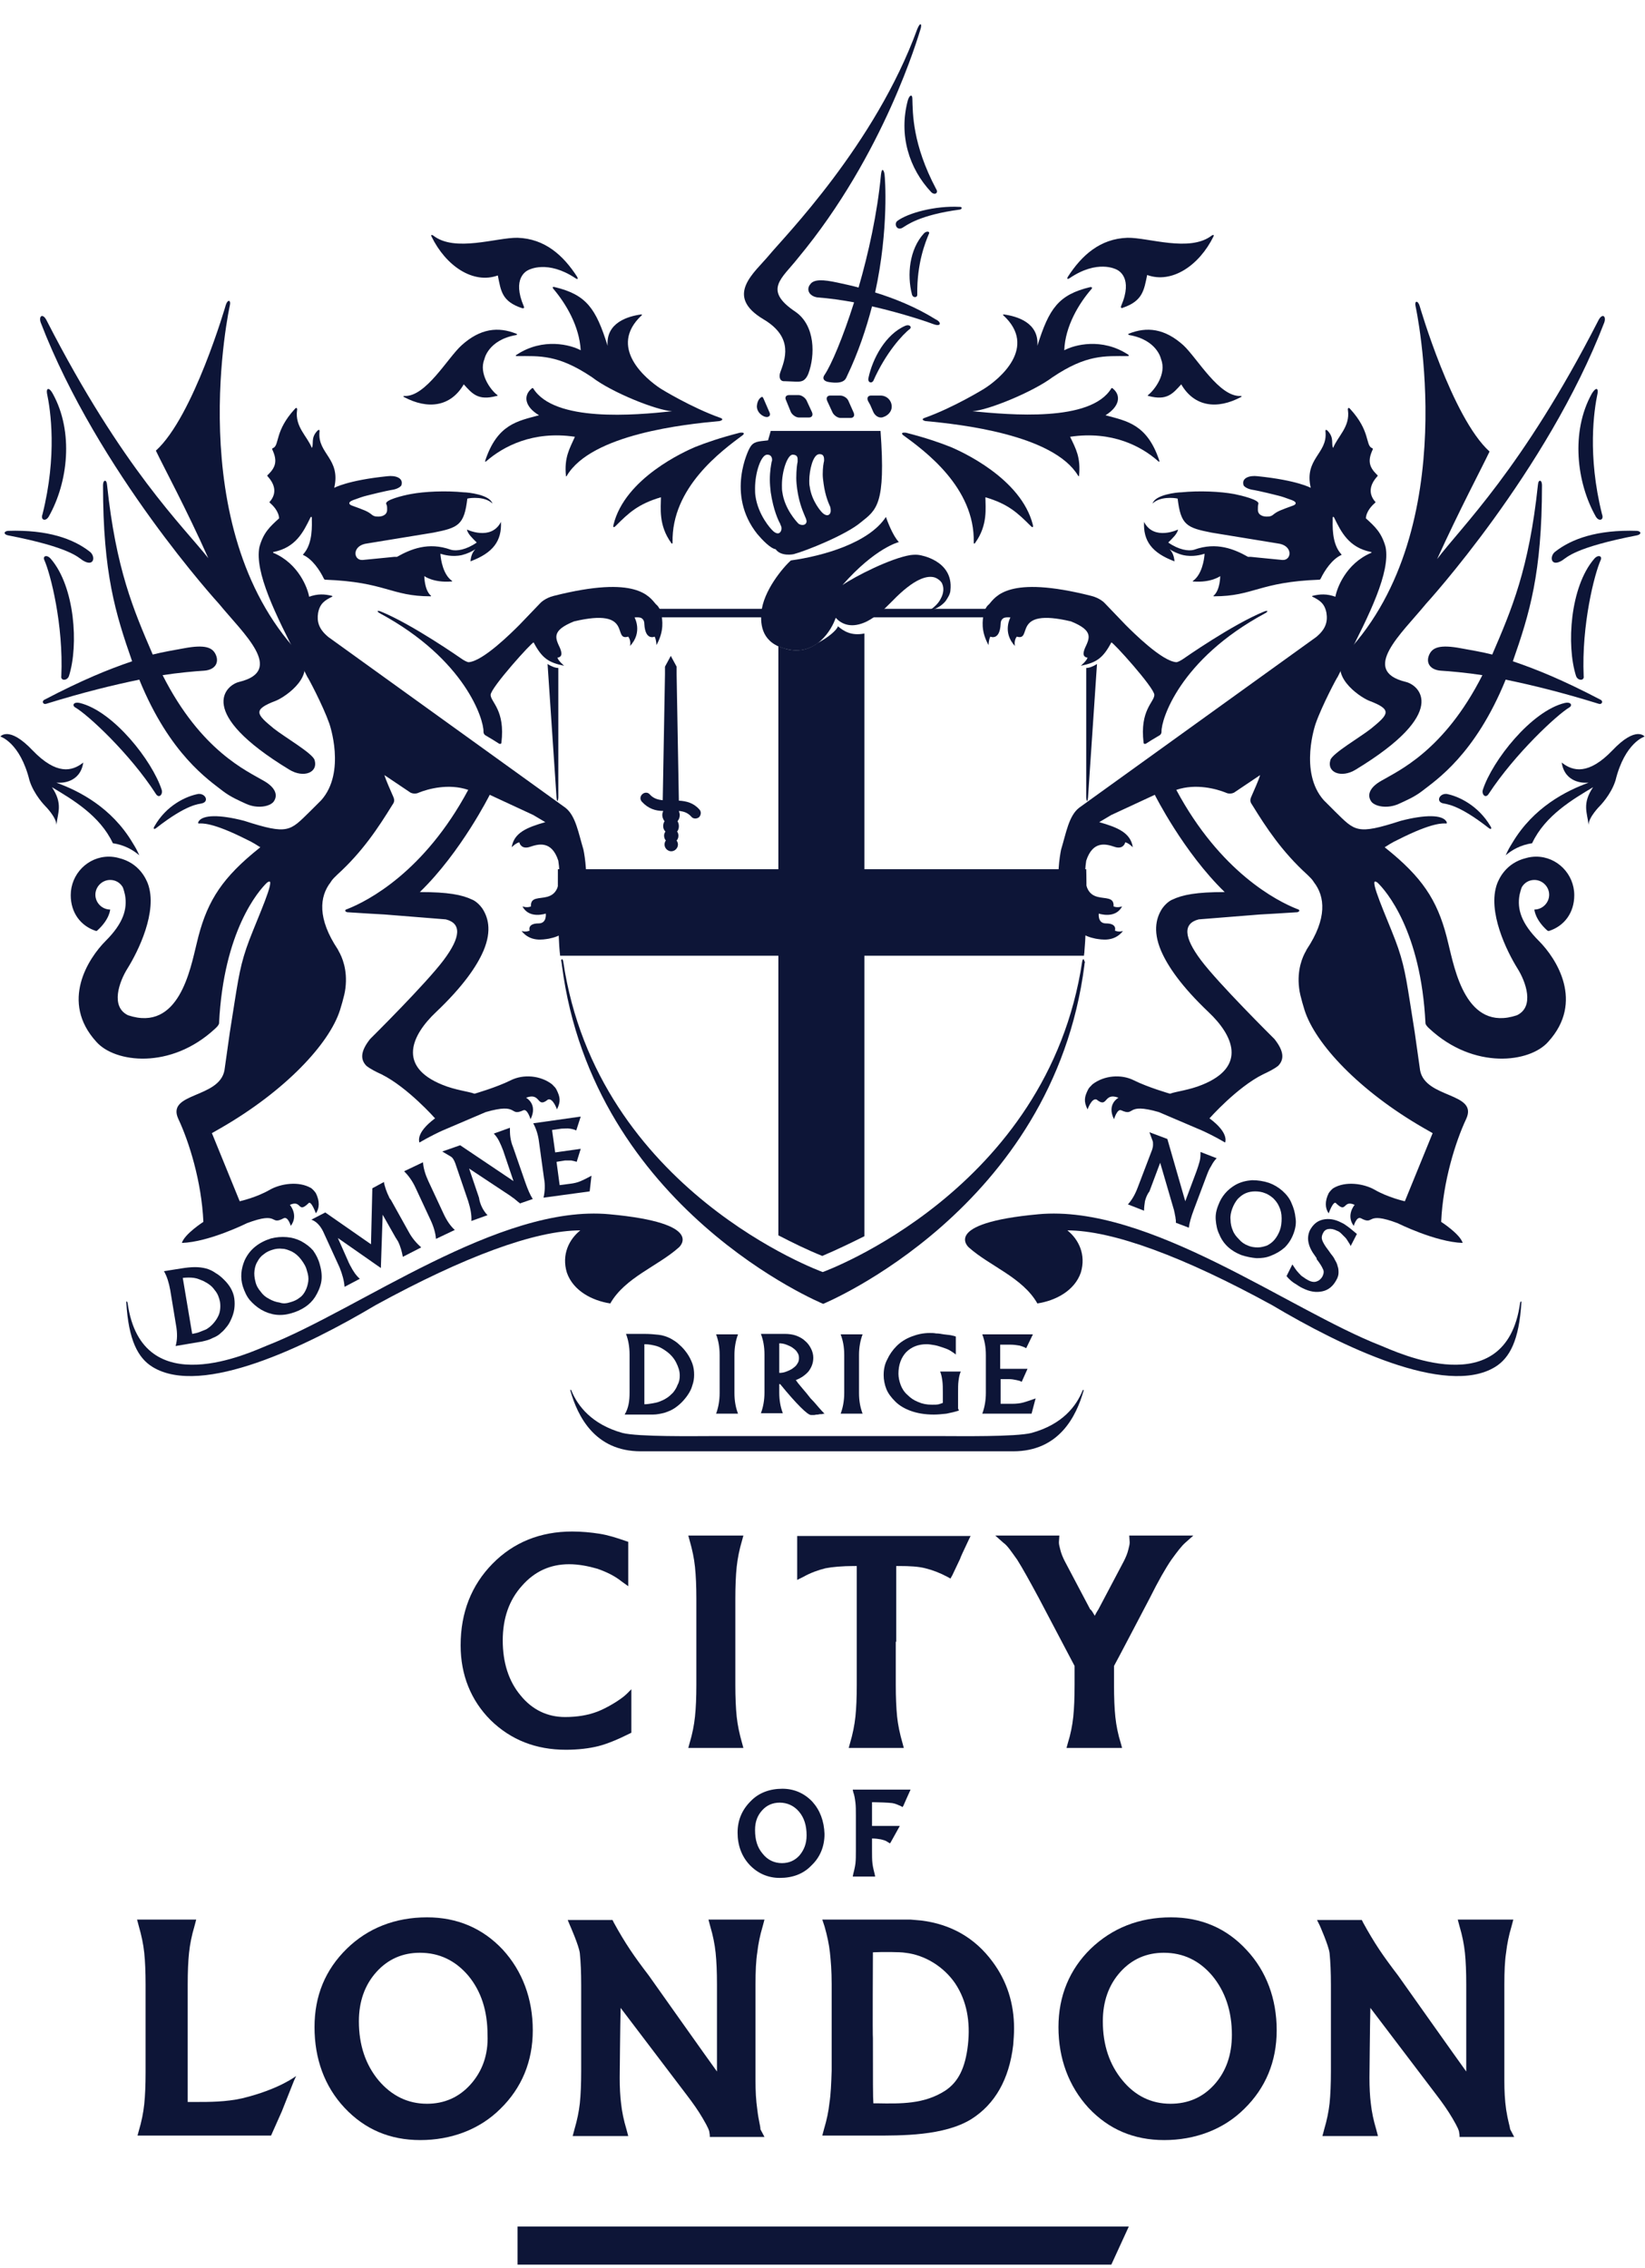 <svg xmlns="http://www.w3.org/2000/svg" width="66" height="91" viewBox="0 0 66 91" fill="none">
  <g clip-path="url(#clip0_5766_2751)">
    <path d="M20.764 90.866H44.588L45.289 89.338H20.764V90.866Z" fill="#0D1537"/>
    <path d="M25.098 61.828C24.738 61.702 24.396 61.594 24.055 61.54C23.713 61.486 23.336 61.45 22.958 61.45C21.681 61.45 20.603 61.882 19.758 62.745C18.912 63.608 18.481 64.705 18.481 66.017C18.481 67.204 18.894 68.229 19.686 69.02C20.495 69.811 21.502 70.207 22.706 70.207C23.192 70.207 23.641 70.153 24.001 70.063C24.36 69.973 24.792 69.793 25.259 69.559L25.331 69.524V67.779C25.331 67.779 25.385 67.725 25.152 67.959C24.918 68.193 24.343 68.535 23.965 68.678C23.587 68.822 23.156 68.894 22.67 68.894C21.969 68.894 21.358 68.607 20.89 68.031C20.405 67.456 20.171 66.701 20.171 65.82C20.171 64.939 20.423 64.201 20.944 63.626C21.448 63.051 22.077 62.763 22.832 62.763C23.21 62.763 23.587 62.835 23.965 62.943C24.325 63.069 24.666 63.23 24.954 63.464L25.206 63.644V61.864L25.098 61.828Z" fill="#0D1537"/>
    <path d="M29.826 61.612L29.772 61.81C29.665 62.17 29.593 62.529 29.557 62.871C29.521 63.212 29.503 63.644 29.503 64.147V67.6C29.503 68.103 29.521 68.517 29.557 68.876C29.593 69.218 29.665 69.56 29.772 69.937L29.826 70.135H27.615L27.669 69.937C27.777 69.578 27.849 69.218 27.884 68.876C27.921 68.535 27.939 68.103 27.939 67.6V64.147C27.939 63.644 27.921 63.23 27.884 62.871C27.849 62.529 27.777 62.188 27.669 61.81L27.615 61.612H29.826Z" fill="#0D1537"/>
    <path d="M35.94 65.874V67.6C35.94 68.103 35.958 68.517 35.993 68.876C36.029 69.218 36.101 69.559 36.209 69.937L36.263 70.135H34.052L34.106 69.937C34.213 69.578 34.285 69.218 34.321 68.876C34.357 68.535 34.375 68.103 34.375 67.6V62.835H34.249C33.818 62.835 33.386 62.871 33.117 62.925C32.829 62.997 32.523 63.105 32.236 63.267L31.984 63.392V61.63H38.942L38.888 61.738C38.637 62.266 38.517 62.529 38.529 62.529L38.205 63.212L38.133 63.338L38.007 63.267C37.702 63.105 37.414 62.997 37.126 62.925C36.839 62.853 36.497 62.835 36.083 62.835H35.958V65.874H35.94Z" fill="#0D1537"/>
    <path d="M43.923 64.831C43.995 64.687 44.067 64.579 44.067 64.579C44.876 63.051 45.074 62.673 45.092 62.637C45.164 62.493 45.236 62.331 45.272 62.17C45.307 62.044 45.325 61.954 45.325 61.882L45.307 61.612H47.879L47.555 61.9C47.411 62.026 47.231 62.26 46.998 62.583C46.764 62.925 46.476 63.428 46.135 64.112C46.135 64.112 44.714 66.827 44.696 66.845V67.6C44.696 68.121 44.714 68.553 44.75 68.894C44.786 69.236 44.858 69.596 44.966 69.937L45.02 70.135H42.79L42.844 69.937C42.952 69.596 43.024 69.236 43.06 68.894C43.096 68.553 43.114 68.121 43.114 67.6V66.845C43.096 66.809 41.675 64.112 41.675 64.112C41.316 63.446 41.028 62.925 40.812 62.583C40.579 62.26 40.417 62.008 40.255 61.9L39.931 61.612H42.503L42.485 61.882C42.485 61.954 42.503 62.044 42.538 62.17C42.575 62.331 42.646 62.493 42.718 62.637C42.736 62.673 42.934 63.051 43.743 64.579C43.779 64.579 43.851 64.705 43.923 64.831Z" fill="#0D1537"/>
    <path d="M32.074 74.45C31.894 74.648 31.66 74.756 31.373 74.756C31.067 74.756 30.797 74.63 30.599 74.378C30.384 74.127 30.294 73.821 30.294 73.425C30.294 73.102 30.384 72.85 30.582 72.634C30.761 72.436 30.995 72.329 31.283 72.329C31.588 72.329 31.858 72.454 32.056 72.688C32.272 72.94 32.362 73.264 32.362 73.641C32.362 73.983 32.254 74.234 32.074 74.45ZM32.595 72.293C32.272 71.951 31.858 71.771 31.391 71.771C30.887 71.771 30.438 71.933 30.114 72.275C29.773 72.616 29.593 73.03 29.593 73.533C29.593 74.037 29.755 74.486 30.078 74.828C30.402 75.169 30.815 75.349 31.283 75.349C31.804 75.349 32.236 75.188 32.559 74.846C32.901 74.522 33.081 74.091 33.081 73.587C33.063 73.066 32.901 72.634 32.595 72.293Z" fill="#0D1537"/>
    <path d="M35.113 75.295L35.095 75.205C35.059 75.061 35.023 74.918 35.005 74.774C34.987 74.63 34.987 74.45 34.987 74.252V73.767C35.131 73.767 35.238 73.785 35.346 73.803C35.418 73.821 35.49 73.839 35.562 73.875L35.706 73.965L35.742 73.911L36.102 73.263H34.987V72.311H35.041C35.203 72.311 35.67 72.329 35.796 72.347C35.922 72.365 36.03 72.418 36.155 72.472L36.209 72.508L36.245 72.454L36.371 72.167L36.533 71.807H34.214L34.231 71.897C34.285 72.041 34.303 72.185 34.321 72.329C34.339 72.472 34.339 72.634 34.339 72.85V74.252C34.339 74.45 34.339 74.63 34.321 74.774C34.303 74.918 34.267 75.061 34.231 75.205L34.214 75.295H35.113Z" fill="#0D1537"/>
    <path d="M30.384 84.645C30.33 84.267 30.312 83.89 30.312 83.494V79.629C30.312 79.107 30.33 78.675 30.384 78.334C30.42 78.01 30.492 77.651 30.6 77.291L30.672 77.021H28.424L28.496 77.291C28.604 77.651 28.676 78.01 28.712 78.352C28.748 78.694 28.766 79.125 28.766 79.629V83.117C28.514 82.775 26.033 79.269 26.033 79.269C25.745 78.891 25.493 78.55 25.278 78.226C25.062 77.902 24.846 77.543 24.63 77.147L24.576 77.039H22.778L22.868 77.255C22.868 77.255 23.228 78.064 23.264 78.37C23.3 78.73 23.318 79.143 23.318 79.647V83.099C23.318 83.602 23.3 84.052 23.264 84.393C23.228 84.717 23.156 85.076 23.048 85.436L23.03 85.508L22.976 85.706H25.206L25.134 85.436C25.026 85.076 24.954 84.735 24.918 84.393C24.882 84.106 24.864 83.764 24.864 83.368C24.864 83.368 24.882 81.247 24.9 80.564C25.134 80.869 27.561 84.07 27.561 84.07C27.795 84.375 28.011 84.681 28.19 84.987C28.424 85.382 28.46 85.508 28.46 85.544L28.478 85.67V85.742H30.672L30.51 85.436C30.51 85.292 30.438 85.112 30.384 84.645Z" fill="#0D1537"/>
    <path d="M18.877 83.638C18.409 84.159 17.816 84.411 17.133 84.411C16.359 84.411 15.712 84.088 15.191 83.476C14.669 82.847 14.399 82.056 14.399 81.103C14.399 80.312 14.633 79.646 15.101 79.125C15.568 78.604 16.162 78.352 16.845 78.352C17.618 78.352 18.265 78.657 18.787 79.269C19.308 79.898 19.56 80.689 19.56 81.642C19.596 82.451 19.344 83.117 18.877 83.638ZM20.171 78.226C19.362 77.363 18.337 76.931 17.133 76.931C15.856 76.931 14.759 77.363 13.914 78.19C13.051 79.035 12.619 80.078 12.619 81.337C12.619 82.595 13.015 83.71 13.824 84.573C14.633 85.436 15.64 85.868 16.863 85.868C18.085 85.868 19.236 85.454 20.081 84.609C20.926 83.782 21.376 82.721 21.376 81.462C21.376 80.204 20.962 79.089 20.171 78.226Z" fill="#0D1537"/>
    <path d="M60.429 84.645C60.375 84.267 60.357 83.89 60.357 83.494V79.629C60.357 79.107 60.375 78.675 60.429 78.334C60.465 78.01 60.537 77.651 60.645 77.291L60.717 77.021H58.487L58.559 77.291C58.667 77.651 58.739 78.01 58.775 78.352C58.811 78.694 58.828 79.125 58.828 79.629V83.117C58.577 82.775 56.096 79.269 56.096 79.269C55.808 78.891 55.556 78.55 55.34 78.226C55.125 77.902 54.909 77.543 54.693 77.147L54.639 77.039H52.841L52.949 77.255C52.949 77.255 53.309 78.064 53.345 78.37C53.38 78.73 53.398 79.143 53.398 79.647V83.099C53.398 83.602 53.38 84.052 53.345 84.393C53.309 84.717 53.237 85.076 53.129 85.436L53.111 85.508L53.057 85.706H55.286L55.215 85.436C55.107 85.076 55.035 84.735 54.999 84.393C54.963 84.106 54.945 83.764 54.945 83.368C54.945 83.368 54.963 81.247 54.981 80.564C55.215 80.869 57.642 84.07 57.642 84.07C57.876 84.375 58.091 84.681 58.271 84.987C58.505 85.382 58.541 85.508 58.541 85.544L58.559 85.67V85.742H60.752L60.591 85.436C60.573 85.292 60.501 85.112 60.429 84.645Z" fill="#0D1537"/>
    <path d="M48.724 83.638C48.256 84.159 47.663 84.411 46.962 84.411C46.188 84.411 45.541 84.088 45.038 83.476C44.516 82.847 44.247 82.056 44.247 81.103C44.247 80.312 44.48 79.646 44.948 79.125C45.415 78.604 46.009 78.352 46.692 78.352C47.465 78.352 48.112 78.657 48.634 79.269C49.155 79.898 49.425 80.689 49.425 81.642C49.425 82.451 49.191 83.117 48.724 83.638ZM46.98 76.931C45.703 76.931 44.624 77.363 43.761 78.19C42.916 79.017 42.467 80.078 42.467 81.337C42.467 82.595 42.88 83.71 43.671 84.573C44.48 85.436 45.487 85.868 46.71 85.868C47.933 85.868 49.083 85.454 49.928 84.609C50.773 83.782 51.223 82.721 51.223 81.462C51.223 80.204 50.809 79.089 50.018 78.244C49.209 77.363 48.184 76.931 46.98 76.931Z" fill="#0D1537"/>
    <path d="M35.023 78.334C35.364 78.316 36.12 78.316 36.317 78.352C37.126 78.442 37.882 78.927 38.331 79.593C38.781 80.276 38.942 81.103 38.834 82.056C38.727 82.991 38.439 83.548 37.917 83.89C37.072 84.429 36.155 84.411 35.166 84.393H35.041C35.023 84.159 35.023 83.494 35.023 81.786C35.005 81.768 35.023 78.334 35.023 78.334ZM33.279 84.375C33.243 84.717 33.171 85.058 33.063 85.418L32.991 85.688H35.023C36.155 85.688 37.882 85.706 38.978 85.023C39.913 84.429 40.489 83.44 40.651 82.056C40.669 81.822 40.686 81.606 40.686 81.391C40.686 80.384 40.399 79.485 39.823 78.712C39.122 77.759 38.151 77.201 36.947 77.057L36.533 77.021H32.991L33.081 77.291C33.189 77.669 33.261 78.01 33.297 78.334C33.333 78.658 33.368 79.089 33.368 79.611V83.081C33.35 83.602 33.333 84.034 33.279 84.375Z" fill="#0D1537"/>
    <path d="M10.875 85.688H5.517L5.571 85.49C5.679 85.13 5.751 84.771 5.787 84.429C5.823 84.088 5.841 83.656 5.841 83.153V79.629C5.841 79.125 5.823 78.694 5.787 78.352C5.751 78.01 5.679 77.669 5.571 77.291L5.499 77.021H7.872L7.801 77.291C7.693 77.651 7.621 78.01 7.585 78.352C7.549 78.694 7.531 79.125 7.531 79.629V84.339H7.872C8.394 84.339 9.059 84.339 9.706 84.195C11.199 83.836 11.882 83.296 11.882 83.296L11.792 83.494L11.307 84.717L10.875 85.688Z" fill="#0D1537"/>
    <path d="M27.273 55.193C27.273 55.014 27.219 54.852 27.129 54.672C27.04 54.492 26.896 54.33 26.716 54.205C26.59 54.115 26.464 54.043 26.338 54.007C26.195 53.971 26.051 53.935 25.853 53.935V56.344C25.961 56.344 26.069 56.326 26.177 56.308C26.284 56.29 26.374 56.272 26.464 56.236C26.554 56.2 26.644 56.164 26.752 56.092C26.842 56.038 26.932 55.949 27.004 55.877C27.076 55.787 27.147 55.679 27.183 55.571C27.255 55.445 27.273 55.319 27.273 55.193ZM25.259 55.877V54.348C25.259 54.025 25.206 53.755 25.116 53.521H25.835C26.069 53.521 26.266 53.539 26.428 53.557C26.59 53.575 26.752 53.629 26.896 53.701C27.022 53.773 27.147 53.845 27.255 53.953C27.381 54.061 27.471 54.169 27.561 54.294C27.651 54.42 27.723 54.564 27.777 54.708C27.831 54.852 27.849 55.014 27.849 55.157C27.849 55.301 27.831 55.445 27.777 55.589C27.741 55.733 27.669 55.859 27.597 55.967C27.525 56.074 27.435 56.182 27.345 56.272C27.255 56.362 27.165 56.434 27.058 56.506C26.95 56.578 26.824 56.632 26.662 56.686C26.518 56.722 26.356 56.758 26.195 56.758H25.062C25.224 56.488 25.259 56.2 25.259 55.877Z" fill="#0D1537"/>
    <path d="M28.73 56.722C28.82 56.488 28.873 56.2 28.873 55.895V54.366C28.873 54.042 28.82 53.773 28.73 53.539H29.611C29.521 53.773 29.467 54.06 29.467 54.366V55.895C29.467 56.218 29.521 56.488 29.611 56.722H28.73Z" fill="#0D1537"/>
    <path d="M31.552 55.032C31.642 54.996 31.732 54.96 31.804 54.906C31.876 54.852 31.948 54.798 31.984 54.726C32.038 54.654 32.056 54.582 32.056 54.492C32.056 54.402 32.038 54.33 31.984 54.258C31.948 54.187 31.876 54.133 31.804 54.079C31.732 54.025 31.642 53.989 31.552 53.953C31.463 53.917 31.355 53.899 31.265 53.899V55.086C31.373 55.086 31.463 55.068 31.552 55.032ZM31.265 55.499V55.877C31.265 56.2 31.319 56.47 31.409 56.704H30.528C30.618 56.47 30.672 56.182 30.672 55.877V54.348C30.672 54.025 30.618 53.755 30.528 53.521H31.481C31.642 53.521 31.804 53.539 31.948 53.593C32.092 53.647 32.218 53.719 32.308 53.809C32.416 53.899 32.487 54.007 32.541 54.115C32.595 54.222 32.631 54.348 32.631 54.474C32.631 54.69 32.559 54.87 32.434 55.032C32.308 55.175 32.128 55.301 31.93 55.373C32.002 55.481 32.092 55.589 32.2 55.715C32.308 55.841 32.416 55.967 32.523 56.11C32.649 56.236 32.757 56.362 32.847 56.47C32.937 56.578 33.027 56.668 33.081 56.722C33.063 56.722 33.027 56.722 32.973 56.74C32.919 56.74 32.865 56.74 32.829 56.758C32.775 56.758 32.739 56.758 32.667 56.776H32.541C32.469 56.776 32.326 56.668 32.11 56.452C31.894 56.236 31.624 55.931 31.301 55.535H31.265V55.499Z" fill="#0D1537"/>
    <path d="M33.728 56.722C33.818 56.488 33.872 56.2 33.872 55.895V54.366C33.872 54.042 33.818 53.773 33.728 53.539H34.609C34.519 53.773 34.465 54.06 34.465 54.366V55.895C34.465 56.218 34.519 56.488 34.609 56.722H33.728Z" fill="#0D1537"/>
    <path d="M37.828 55.877C37.828 55.697 37.828 55.553 37.809 55.409C37.791 55.283 37.773 55.157 37.72 55.032H38.547C38.493 55.157 38.475 55.265 38.457 55.409C38.439 55.535 38.439 55.697 38.439 55.877V56.506C38.439 56.524 38.457 56.56 38.475 56.596C38.313 56.65 38.151 56.686 37.971 56.722C37.791 56.74 37.63 56.758 37.468 56.758C37.108 56.758 36.803 56.704 36.551 56.614C36.299 56.524 36.083 56.398 35.922 56.236C35.76 56.075 35.634 55.913 35.562 55.733C35.49 55.553 35.454 55.355 35.454 55.175C35.454 54.96 35.49 54.744 35.598 54.546C35.688 54.348 35.814 54.169 35.975 54.007C36.137 53.845 36.335 53.719 36.569 53.629C36.803 53.539 37.036 53.485 37.306 53.485C37.378 53.485 37.468 53.485 37.558 53.503C37.666 53.503 37.756 53.521 37.864 53.539C37.971 53.557 38.061 53.557 38.151 53.575C38.241 53.593 38.313 53.611 38.349 53.629V54.348C38.277 54.294 38.205 54.24 38.115 54.187C38.025 54.133 37.917 54.097 37.809 54.061C37.702 54.025 37.594 53.989 37.486 53.971C37.378 53.953 37.27 53.935 37.18 53.935C36.839 53.935 36.569 54.043 36.353 54.258C36.155 54.474 36.047 54.762 36.047 55.122C36.047 55.265 36.083 55.427 36.137 55.571C36.191 55.715 36.281 55.859 36.407 55.967C36.533 56.093 36.659 56.182 36.839 56.254C37 56.326 37.18 56.362 37.396 56.362C37.504 56.362 37.594 56.362 37.666 56.344C37.72 56.326 37.791 56.308 37.828 56.29V55.877Z" fill="#0D1537"/>
    <path d="M41.388 56.722H39.41C39.5 56.488 39.554 56.2 39.554 55.895V54.366C39.554 54.042 39.5 53.773 39.41 53.539H41.442L41.172 54.096C41.118 54.06 41.028 54.025 40.903 53.989C40.795 53.971 40.669 53.953 40.543 53.953H40.129V54.923H41.226L40.992 55.445C40.938 55.409 40.867 55.391 40.777 55.373C40.687 55.355 40.597 55.337 40.507 55.337H40.147V56.326H40.597C40.777 56.326 40.938 56.308 41.064 56.272C41.19 56.236 41.352 56.182 41.55 56.11L41.388 56.722Z" fill="#0D1537"/>
    <path d="M59.979 54.852C58.001 56.056 53.794 54.007 51.043 52.37C47.501 50.429 44.642 49.368 42.826 49.368C43.276 49.727 43.581 50.339 43.365 51.058C43.114 51.795 42.341 52.191 41.621 52.299C41.028 51.256 39.715 50.806 38.87 50.051C38.87 50.051 37.738 49.08 41.657 48.721C46.081 48.307 51.708 52.55 55.394 53.989C56.024 54.24 60.411 56.344 60.986 52.299C61.004 52.173 61.058 52.227 61.04 52.263C60.95 53.773 60.573 54.492 59.979 54.852Z" fill="#0D1537"/>
    <path d="M6.128 54.852C8.106 56.056 12.314 54.007 15.065 52.37C18.607 50.429 21.465 49.368 23.282 49.368C22.832 49.727 22.526 50.339 22.742 51.058C22.994 51.795 23.767 52.191 24.486 52.299C25.08 51.256 26.392 50.806 27.237 50.051C27.237 50.051 28.37 49.08 24.45 48.721C20.027 48.307 14.399 52.55 10.713 53.989C10.084 54.24 5.697 56.344 5.122 52.299C5.104 52.173 5.05 52.227 5.068 52.263C5.157 53.773 5.535 54.492 6.128 54.852Z" fill="#0D1537"/>
    <path d="M24.972 57.495C23.749 57.153 23.174 56.416 22.922 55.787C22.904 55.751 22.868 55.751 22.886 55.805C23.174 56.812 23.857 58.232 25.709 58.232H40.651C42.503 58.232 43.186 56.812 43.474 55.805C43.492 55.769 43.456 55.751 43.438 55.787C43.186 56.416 42.629 57.153 41.388 57.495C40.759 57.657 38.457 57.621 37.81 57.621H28.568C27.903 57.621 25.601 57.657 24.972 57.495Z" fill="#0D1537"/>
    <path d="M8.826 52.227C8.79 52.065 8.736 51.903 8.61 51.759C8.502 51.597 8.34 51.489 8.16 51.4C8.035 51.346 7.909 51.292 7.783 51.274C7.657 51.256 7.495 51.256 7.333 51.274L7.711 53.521C7.801 53.503 7.909 53.485 7.999 53.449C8.088 53.413 8.178 53.377 8.268 53.341C8.358 53.288 8.43 53.233 8.502 53.162C8.574 53.09 8.646 53 8.7 52.91C8.754 52.82 8.808 52.712 8.826 52.586C8.844 52.46 8.844 52.352 8.826 52.227ZM7.064 53.18L6.83 51.759C6.776 51.471 6.704 51.22 6.578 51.004L7.261 50.896C7.477 50.86 7.675 50.842 7.819 50.842C7.981 50.842 8.124 50.86 8.268 50.896C8.394 50.932 8.52 50.986 8.646 51.076C8.772 51.148 8.88 51.238 8.987 51.346C9.095 51.453 9.185 51.561 9.257 51.687C9.329 51.813 9.383 51.957 9.401 52.101C9.419 52.245 9.419 52.37 9.401 52.514C9.383 52.64 9.347 52.766 9.293 52.892C9.239 53.018 9.185 53.126 9.113 53.215C9.041 53.306 8.97 53.395 8.88 53.467C8.79 53.557 8.682 53.629 8.538 53.683C8.412 53.755 8.268 53.791 8.106 53.827L7.046 54.007C7.118 53.755 7.118 53.485 7.064 53.18Z" fill="#0D1537"/>
    <path d="M11.666 52.245C11.792 52.209 11.918 52.155 12.026 52.065C12.134 51.993 12.206 51.885 12.26 51.777C12.314 51.669 12.35 51.543 12.368 51.417C12.386 51.274 12.368 51.148 12.314 50.986C12.278 50.824 12.188 50.68 12.08 50.536C11.972 50.393 11.846 50.285 11.702 50.213C11.576 50.159 11.451 50.105 11.325 50.105C11.199 50.087 11.055 50.105 10.947 50.141C10.821 50.177 10.695 50.231 10.588 50.321C10.48 50.393 10.39 50.501 10.336 50.608C10.264 50.716 10.228 50.842 10.21 50.986C10.192 51.13 10.21 51.274 10.246 51.417C10.282 51.579 10.354 51.705 10.462 51.831C10.552 51.957 10.659 52.047 10.803 52.119C10.929 52.191 11.073 52.245 11.217 52.263C11.361 52.316 11.505 52.299 11.666 52.245ZM12.835 50.752C12.907 51.004 12.925 51.238 12.889 51.435C12.853 51.633 12.763 51.849 12.637 52.047C12.529 52.209 12.403 52.334 12.242 52.442C12.08 52.55 11.882 52.64 11.684 52.694C11.253 52.82 10.857 52.766 10.48 52.55C10.3 52.442 10.156 52.316 10.03 52.173C9.904 52.029 9.814 51.831 9.742 51.615C9.635 51.256 9.671 50.914 9.814 50.572C9.922 50.339 10.066 50.159 10.246 50.015C10.426 49.871 10.642 49.763 10.875 49.691C11.091 49.638 11.289 49.62 11.505 49.638C11.72 49.656 11.9 49.709 12.08 49.799C12.278 49.907 12.44 50.033 12.565 50.177C12.691 50.357 12.781 50.536 12.835 50.752Z" fill="#0D1537"/>
    <path d="M15.281 50.878L13.555 49.673L13.986 50.644C13.986 50.662 14.004 50.68 14.022 50.716C14.04 50.752 14.04 50.77 14.058 50.788C14.166 51.004 14.292 51.184 14.436 51.31L13.824 51.633C13.806 51.382 13.734 51.13 13.627 50.86L12.961 49.404C12.889 49.26 12.817 49.17 12.745 49.098C12.674 49.026 12.584 48.972 12.494 48.936L13.051 48.649L14.885 49.925L14.939 47.678L15.406 47.426C15.406 47.498 15.443 47.588 15.478 47.714C15.514 47.822 15.568 47.947 15.622 48.055C15.622 48.073 15.64 48.091 15.658 48.109C15.676 48.127 15.676 48.145 15.694 48.163L16.395 49.422C16.539 49.691 16.719 49.889 16.899 50.051L16.162 50.429C16.126 50.231 16.072 50.015 15.964 49.799C15.946 49.781 15.946 49.763 15.928 49.745C15.91 49.727 15.91 49.691 15.892 49.691L15.353 48.739L15.281 50.878Z" fill="#0D1537"/>
    <path d="M17.492 49.709C17.474 49.476 17.402 49.224 17.276 48.954L16.665 47.642C16.539 47.372 16.377 47.156 16.215 46.995L16.971 46.635C16.988 46.869 17.061 47.12 17.186 47.39L17.798 48.703C17.924 48.972 18.067 49.188 18.247 49.35L17.492 49.709Z" fill="#0D1537"/>
    <path d="M19.344 48.451C19.398 48.559 19.47 48.667 19.56 48.757L18.912 48.99C18.93 48.757 18.876 48.487 18.786 48.199L18.265 46.671C18.247 46.617 18.211 46.545 18.175 46.491C18.139 46.437 18.085 46.401 18.049 46.383L17.744 46.203L18.463 45.952L20.602 47.39L20.189 46.167C20.135 46.023 20.081 45.898 20.027 45.79C19.973 45.682 19.901 45.574 19.811 45.484L20.459 45.25C20.459 45.376 20.459 45.502 20.477 45.628C20.495 45.754 20.53 45.898 20.584 46.023L21.07 47.426C21.178 47.732 21.268 47.947 21.376 48.109L20.854 48.289C20.854 48.271 20.836 48.253 20.8 48.235C20.764 48.199 20.728 48.181 20.692 48.145C20.656 48.109 20.602 48.073 20.549 48.037C20.495 48.001 20.459 47.965 20.423 47.947L18.822 46.887L19.218 48.055C19.236 48.199 19.29 48.343 19.344 48.451Z" fill="#0D1537"/>
    <path d="M23.659 47.803L21.807 48.055C21.861 47.822 21.879 47.552 21.825 47.264L21.627 45.826C21.591 45.52 21.502 45.268 21.394 45.071L23.3 44.801L23.12 45.358C23.048 45.322 22.976 45.304 22.868 45.286C22.76 45.268 22.652 45.286 22.526 45.286L22.149 45.34L22.275 46.239L23.3 46.095L23.138 46.617C23.084 46.599 23.012 46.581 22.922 46.563H22.67L22.329 46.617L22.454 47.552L22.868 47.498C23.03 47.48 23.174 47.444 23.3 47.39C23.425 47.336 23.569 47.264 23.731 47.174L23.659 47.803Z" fill="#0D1537"/>
    <path d="M45.937 48.199C45.919 48.325 45.901 48.451 45.901 48.577L45.254 48.325C45.416 48.145 45.541 47.929 45.649 47.642L46.225 46.131C46.243 46.078 46.261 46.005 46.261 45.934C46.261 45.862 46.261 45.808 46.243 45.772L46.117 45.43L46.836 45.7L47.555 48.199L48.005 46.995C48.059 46.851 48.095 46.725 48.131 46.599C48.166 46.473 48.166 46.347 48.166 46.221L48.814 46.473C48.724 46.563 48.652 46.671 48.598 46.779C48.526 46.887 48.472 47.012 48.418 47.156L47.897 48.541C47.789 48.828 47.717 49.08 47.699 49.26L47.178 49.062V48.972C47.178 48.936 47.16 48.882 47.16 48.828C47.142 48.775 47.142 48.721 47.124 48.649C47.106 48.595 47.106 48.541 47.088 48.505L46.548 46.653L46.117 47.804C46.009 47.947 45.973 48.073 45.937 48.199Z" fill="#0D1537"/>
    <path d="M50.072 49.979C50.198 50.033 50.324 50.051 50.468 50.051C50.593 50.051 50.719 50.015 50.827 49.979C50.935 49.925 51.043 49.853 51.133 49.745C51.223 49.638 51.295 49.512 51.349 49.368C51.403 49.224 51.421 49.062 51.421 48.882C51.421 48.703 51.385 48.541 51.313 48.397C51.259 48.271 51.169 48.163 51.079 48.073C50.971 47.983 50.863 47.911 50.755 47.875C50.63 47.822 50.486 47.803 50.36 47.803C50.234 47.803 50.108 47.822 49.982 47.875C49.856 47.929 49.766 48.001 49.658 48.109C49.569 48.217 49.497 48.343 49.443 48.487C49.389 48.631 49.353 48.792 49.371 48.936C49.371 49.098 49.407 49.242 49.461 49.368C49.515 49.512 49.605 49.62 49.712 49.727C49.802 49.835 49.928 49.925 50.072 49.979ZM51.906 49.476C51.816 49.727 51.69 49.907 51.547 50.051C51.385 50.195 51.205 50.303 50.971 50.393C50.791 50.465 50.611 50.483 50.414 50.483C50.216 50.465 50.018 50.429 49.802 50.357C49.389 50.195 49.083 49.925 48.921 49.53C48.831 49.35 48.795 49.152 48.778 48.954C48.76 48.757 48.795 48.559 48.885 48.343C49.011 48.001 49.245 47.732 49.551 47.552C49.766 47.426 50 47.372 50.234 47.354C50.468 47.354 50.701 47.39 50.917 47.462C51.115 47.534 51.295 47.642 51.457 47.785C51.618 47.929 51.744 48.091 51.816 48.271C51.906 48.469 51.96 48.667 51.978 48.864C52.014 49.062 51.978 49.278 51.906 49.476Z" fill="#0D1537"/>
    <path d="M52.787 50.428C52.625 50.213 52.535 50.033 52.499 49.853C52.464 49.691 52.481 49.529 52.553 49.368C52.679 49.134 52.841 48.99 53.075 48.936C53.309 48.882 53.56 48.918 53.83 49.062C53.92 49.098 54.01 49.17 54.136 49.26C54.244 49.35 54.352 49.44 54.441 49.511L54.19 49.997C54.172 49.943 54.136 49.889 54.1 49.835C54.064 49.781 54.028 49.709 53.974 49.655L53.812 49.493C53.758 49.44 53.704 49.404 53.65 49.386C53.506 49.314 53.398 49.296 53.291 49.314C53.183 49.332 53.111 49.404 53.075 49.493C53.021 49.601 53.021 49.691 53.057 49.781C53.093 49.871 53.165 49.997 53.291 50.159C53.327 50.213 53.362 50.249 53.38 50.285C53.453 50.375 53.524 50.465 53.56 50.554C53.614 50.644 53.65 50.716 53.668 50.806C53.704 50.896 53.704 50.986 53.704 51.076C53.704 51.166 53.668 51.274 53.614 51.364C53.488 51.597 53.309 51.759 53.057 51.813C52.805 51.867 52.553 51.831 52.266 51.687C52.14 51.633 52.032 51.543 51.906 51.471C51.78 51.382 51.69 51.292 51.618 51.202L51.852 50.734C51.888 50.788 51.924 50.842 51.96 50.896C51.996 50.95 52.05 51.022 52.104 51.076C52.158 51.13 52.212 51.202 52.284 51.238C52.356 51.292 52.41 51.328 52.481 51.364C52.607 51.435 52.733 51.453 52.823 51.417C52.931 51.382 53.003 51.31 53.057 51.22C53.111 51.112 53.129 51.004 53.075 50.914C53.039 50.824 52.949 50.68 52.823 50.518C52.841 50.483 52.805 50.465 52.787 50.428Z" fill="#0D1537"/>
    <path d="M43.653 31.999C43.635 32.178 43.599 32.197 43.581 31.999V26.802C43.689 26.802 43.851 26.748 44.013 26.641L43.653 31.999Z" fill="#0D1537"/>
    <path d="M22.329 31.999C22.347 32.178 22.383 32.197 22.401 31.999V26.802C22.293 26.802 22.131 26.748 21.969 26.641L22.329 31.999Z" fill="#0D1537"/>
    <path d="M43.509 38.166C43.599 37.195 43.599 35.325 43.581 34.876H34.681V25.418C34.142 25.526 33.836 25.31 33.62 25.13C33.566 25.292 33.225 25.58 32.811 25.796C32.505 26.029 32.092 26.173 31.571 26.047C31.445 26.011 31.319 25.975 31.229 25.922V34.876H22.383C22.383 35.325 22.365 37.447 22.473 38.346H31.229V49.566C31.786 49.853 32.362 50.141 32.991 50.393C33.584 50.141 34.142 49.871 34.681 49.602V38.346H43.491C43.491 38.292 43.509 38.238 43.509 38.166Z" fill="#0D1537"/>
    <path d="M22.095 24.429L22.059 24.609L22.041 24.771H43.959L43.905 24.429H22.095Z" fill="#0D1537"/>
    <path d="M27.237 32.125L27.147 27.054V26.749L26.913 26.317L26.68 26.749V27.054L26.59 32.107C26.392 32.089 26.212 32.035 26.068 31.873C25.996 31.783 25.852 31.783 25.763 31.873C25.673 31.963 25.673 32.089 25.763 32.179C26.014 32.448 26.302 32.538 26.608 32.538C26.59 32.592 26.572 32.646 26.572 32.7C26.572 32.79 26.608 32.88 26.662 32.952C26.626 33.006 26.608 33.078 26.608 33.15C26.608 33.239 26.644 33.311 26.698 33.365C26.662 33.419 26.644 33.473 26.644 33.527C26.644 33.617 26.68 33.689 26.716 33.725C26.68 33.761 26.662 33.833 26.662 33.887C26.662 34.031 26.788 34.157 26.931 34.157C27.075 34.157 27.201 34.031 27.201 33.887C27.201 33.833 27.183 33.779 27.147 33.725C27.201 33.671 27.219 33.599 27.219 33.527C27.219 33.473 27.201 33.401 27.165 33.365C27.219 33.311 27.237 33.221 27.237 33.15C27.237 33.078 27.219 33.006 27.183 32.952C27.237 32.88 27.273 32.808 27.273 32.7C27.273 32.646 27.255 32.592 27.237 32.538C27.435 32.556 27.597 32.61 27.74 32.772C27.812 32.862 27.956 32.862 28.046 32.79C28.136 32.7 28.136 32.556 28.064 32.484C27.83 32.215 27.543 32.143 27.237 32.125Z" fill="#0D1537"/>
    <path d="M43.473 38.49C43.437 38.472 43.419 38.58 43.419 38.58C42.035 47.785 33.009 51.04 33.009 51.04C33.009 51.04 23.965 47.785 22.598 38.58C22.598 38.58 22.58 38.472 22.544 38.49C22.508 38.508 22.508 38.562 22.526 38.58C22.526 38.633 22.544 38.669 22.544 38.723C23.803 48.523 33.027 52.316 33.027 52.316C33.027 52.316 42.251 48.523 43.509 38.723C43.509 38.669 43.527 38.633 43.527 38.58C43.491 38.58 43.509 38.508 43.473 38.49ZM43.491 38.58C43.491 38.592 43.491 38.592 43.491 38.58V38.58Z" fill="#0D1537"/>
    <path d="M2.119 15.799C2.964 17.327 2.73 19.359 1.957 20.725C1.831 20.941 1.615 20.869 1.705 20.635C2.299 18.262 2.029 16.464 1.885 15.78C1.849 15.565 1.975 15.529 2.119 15.799Z" fill="#0D1537"/>
    <path d="M2.047 22.433C3 23.548 3.161 25.886 2.766 27.126C2.694 27.324 2.424 27.324 2.46 27.126C2.55 25.076 2.029 23.027 1.777 22.469C1.705 22.307 1.885 22.235 2.047 22.433Z" fill="#0D1537"/>
    <path d="M3.018 28.385C2.874 28.295 2.964 28.151 3.197 28.205C4.546 28.529 6.11 30.524 6.488 31.693C6.542 31.873 6.38 32.053 6.254 31.855C5.211 30.237 3.521 28.672 3.018 28.385Z" fill="#0D1537"/>
    <path d="M3.323 22.487C3.126 22.361 2.82 21.966 0.321 21.48C0.141 21.444 0.141 21.319 0.321 21.3C1.921 21.247 2.946 21.624 3.593 22.128C3.845 22.307 3.791 22.775 3.323 22.487Z" fill="#0D1537"/>
    <path d="M7.387 26.011C7.081 26.065 6.47 26.173 6.128 26.263C5.355 24.465 4.654 22.847 4.294 19.448C4.276 19.215 4.133 19.251 4.133 19.466C4.133 23.009 4.636 24.627 5.301 26.533C4.348 26.856 3.287 27.288 1.777 28.079C1.669 28.133 1.723 28.277 1.849 28.241C3.359 27.773 4.546 27.486 5.589 27.27C6.812 30.273 8.376 31.297 8.951 31.747C9.257 31.981 9.599 32.125 9.868 32.25C10.336 32.466 10.839 32.358 10.983 32.16C11.181 31.873 11.001 31.567 10.588 31.333C9.922 30.938 8.07 30.147 6.524 27.09C7.099 27 7.854 26.928 8.196 26.91C8.646 26.874 8.807 26.569 8.646 26.245C8.52 25.993 8.25 25.849 7.387 26.011Z" fill="#0D1537"/>
    <path d="M7.963 31.855C8.25 31.837 8.394 32.161 8.106 32.233C7.98 32.269 7.513 32.251 6.272 33.221C6.182 33.293 6.129 33.257 6.2 33.15C6.668 32.322 7.459 31.945 7.963 31.855Z" fill="#0D1537"/>
    <path d="M1.31 30.111C2.263 31.1 2.892 30.956 3.341 30.596C3.216 31.441 2.406 31.405 2.406 31.405H2.263C3.162 31.729 4.474 32.394 5.319 33.815C5.463 34.049 5.481 34.084 5.589 34.318C5.337 34.102 4.996 33.905 4.528 33.833C4.007 32.718 2.892 32.071 2.083 31.585C2.532 32.251 2.317 32.61 2.263 33.096C2.263 32.79 1.813 32.34 1.813 32.34C1.813 32.34 1.364 31.891 1.184 31.316C0.806 29.787 0.015 29.553 0.015 29.553C0.015 29.553 0.357 29.104 1.31 30.111Z" fill="#0D1537"/>
    <path d="M1.885 12.886C1.723 12.544 1.543 12.67 1.633 12.94C3.935 18.927 8.789 24.231 8.789 24.231C9.76 25.418 11.45 26.91 9.599 27.36C9.059 27.486 7.819 28.583 11.612 30.884C12.17 31.226 12.781 31.01 12.619 30.488C12.529 30.219 11.415 29.572 10.983 29.23C10.282 28.654 10.12 28.475 11.073 28.115C11.469 27.953 12.781 27.054 11.972 26.191C7.261 21.121 9.221 12.257 9.221 12.257C9.275 12.023 9.131 12.005 9.059 12.239C9.059 12.239 7.765 16.716 6.254 18.082C6.578 18.765 7.459 20.384 8.358 22.397C7.369 21.139 4.924 18.819 1.885 12.886Z" fill="#0D1537"/>
    <path d="M22.221 23.908C21.861 23.997 21.681 24.195 21.681 24.195L20.836 25.076C20.548 25.364 19.38 26.533 18.804 26.569C18.732 26.569 18.588 26.479 18.535 26.443C18.481 26.407 16.557 25.058 15.28 24.537C15.154 24.483 15.082 24.519 15.244 24.609C18.678 26.461 19.416 28.888 19.398 29.356C19.398 29.41 19.416 29.463 19.47 29.5C19.685 29.625 19.919 29.769 20.027 29.841C20.081 29.859 20.117 29.841 20.117 29.805C20.279 28.493 19.685 28.169 19.685 27.881C19.685 27.594 21.375 25.724 21.411 25.778C21.753 26.425 22.023 26.587 22.634 26.713C22.634 26.713 22.4 26.515 22.364 26.389C22.472 26.371 22.598 26.317 22.472 26.011C22.292 25.616 22.095 25.31 23.03 24.933C25.457 24.357 24.54 25.742 25.205 25.544C25.331 25.706 25.277 25.921 25.277 25.921C25.799 25.364 25.457 24.771 25.457 24.771C25.457 24.771 25.852 24.681 25.852 25.04C25.889 25.724 26.266 25.544 26.266 25.544C26.338 25.688 26.338 25.886 26.338 25.886C26.662 25.292 26.572 24.879 26.536 24.645C26.536 24.555 26.428 24.321 26.32 24.249C26.05 23.944 25.565 23.063 22.221 23.908Z" fill="#0D1537"/>
    <path d="M3.863 37.357C3.234 37.159 2.838 36.62 2.838 35.918C2.838 35.073 3.521 34.372 4.366 34.372C4.492 34.372 4.636 34.39 4.762 34.426C5.589 34.624 5.859 35.271 5.931 35.451C6.344 36.566 5.535 38.184 5.121 38.849C4.78 39.389 4.42 40.395 5.139 40.737C7.189 41.42 7.639 38.867 7.89 37.86C8.25 36.314 8.789 35.379 10.138 34.246C10.246 34.156 10.354 34.066 10.444 33.995C10.3 33.905 10.138 33.797 9.904 33.689C8.484 32.97 8.088 33.042 7.98 33.042C7.944 33.042 7.944 33.024 7.962 32.97C8.124 32.682 8.825 32.682 9.796 32.934C11.576 33.509 11.63 33.347 12.439 32.556L12.889 32.107C13.896 30.974 13.213 29.032 13.213 29.032C12.961 28.313 12.35 27.162 12.332 27.162L11.972 26.443C11.055 24.663 10.21 22.955 10.408 21.948C10.569 21.372 10.821 21.139 11.199 20.797C11.181 20.509 10.947 20.276 10.839 20.186C10.803 20.15 10.803 20.132 10.839 20.114C11.091 19.808 11.055 19.466 10.749 19.125C10.713 19.089 10.713 19.071 10.767 19.035C11.073 18.729 11.127 18.478 10.929 18.046C10.911 18.01 10.911 17.992 10.965 17.974C11.217 17.848 11.019 17.291 11.828 16.41C11.9 16.32 11.936 16.392 11.918 16.464C11.828 17.129 12.332 17.507 12.511 17.974C12.601 17.812 12.457 17.579 12.727 17.291C12.799 17.219 12.835 17.237 12.817 17.345C12.745 18.208 13.68 18.406 13.41 19.574C13.41 19.574 13.95 19.269 15.55 19.107C15.838 19.071 16.197 19.161 16.107 19.466C16.089 19.52 15.963 19.61 15.784 19.646C15.442 19.7 14.741 19.88 14.741 19.88C14.579 19.916 14.381 19.988 14.237 20.042C13.842 20.168 14.094 20.276 14.094 20.276C14.633 20.473 14.741 20.509 14.921 20.653C14.939 20.671 15.011 20.725 15.118 20.725C15.316 20.743 15.532 20.671 15.532 20.455C15.532 20.33 15.532 20.294 15.496 20.222C15.424 20.06 16.179 19.88 16.467 19.826C17.042 19.718 17.887 19.682 18.607 19.754C18.768 19.754 19.649 19.844 19.757 20.204C19.47 19.916 18.894 19.97 18.75 20.006C18.625 21.067 18.391 21.175 17.384 21.372L14.741 21.804C14.112 21.876 14.165 22.487 14.543 22.469L15.46 22.379L15.82 22.343H15.928C16.467 22.038 17.186 21.732 18.085 22.056C18.319 22.128 18.715 22.056 19.128 21.768C18.966 21.606 18.768 21.426 18.733 21.247C18.733 21.247 19.703 21.714 20.099 20.941C20.135 21.696 19.793 22.181 18.876 22.523C18.894 22.325 18.948 22.163 19.074 22.038C18.93 22.128 18.75 22.218 18.535 22.271C18.139 22.361 17.779 22.253 17.672 22.218V22.253C17.69 22.469 17.779 23.045 18.121 23.296C18.157 23.314 18.157 23.332 18.103 23.332C17.384 23.386 17.024 23.116 17.024 23.116C17.024 23.116 17.024 23.656 17.276 23.89C17.312 23.908 17.294 23.926 17.276 23.926C15.676 23.926 15.478 23.35 13.051 23.26C13.015 23.26 13.015 23.242 12.997 23.224C12.835 22.883 12.529 22.433 12.17 22.271C12.152 22.271 12.152 22.253 12.17 22.235C12.565 21.804 12.511 21.049 12.511 20.779C12.511 20.725 12.475 20.725 12.457 20.761C12.17 21.354 11.864 21.966 10.983 22.146C10.947 22.146 10.947 22.163 10.965 22.181C11.99 22.613 12.35 23.62 12.403 23.944C12.745 23.818 13.033 23.836 13.32 23.908C13.356 23.926 13.338 23.926 13.32 23.944C13.033 24.087 12.835 24.213 12.763 24.591C12.709 24.933 12.781 25.238 13.177 25.562L22.688 32.412C23.102 32.736 23.21 33.437 23.407 34.084C23.533 34.678 23.893 37.303 22.023 37.663C21.789 37.699 21.286 37.806 20.926 37.357C20.926 37.357 21.106 37.411 21.25 37.339C21.25 37.339 21.142 37.051 21.609 37.051C21.951 37.051 21.897 36.656 21.897 36.656C21.897 36.656 21.232 36.889 20.962 36.368C20.962 36.368 21.142 36.44 21.304 36.368C21.25 35.595 22.724 36.727 22.4 34.534C22.131 33.707 21.591 33.869 21.268 33.977C20.962 34.084 20.854 33.887 20.836 33.797C20.71 33.815 20.53 33.995 20.53 33.995C20.62 33.419 21.124 33.203 21.879 32.988L21.393 32.7L19.649 31.891C19.649 31.891 18.499 34.192 16.845 35.793C17.977 35.793 18.535 35.9 18.948 36.098C18.948 36.098 19.146 36.17 19.344 36.44C19.56 36.764 19.757 37.303 19.398 38.148C19.128 38.777 18.571 39.586 17.492 40.611C16.521 41.528 15.928 42.787 17.744 43.524C18.265 43.74 18.804 43.794 19.038 43.884C19.038 43.884 19.919 43.632 20.494 43.344C20.998 43.093 21.681 43.147 22.149 43.506C22.257 43.614 22.293 43.65 22.328 43.722C22.472 44.01 22.508 44.189 22.346 44.513C22.346 44.513 22.185 44.045 21.987 44.117C21.519 44.495 21.717 43.812 21.106 44.045C21.106 44.045 21.591 44.297 21.286 44.908C21.286 44.908 21.16 44.477 20.998 44.549C20.405 44.819 20.854 44.225 19.488 44.621L17.762 45.358C17.6 45.43 17.258 45.592 16.827 45.843C16.701 45.412 17.384 44.926 17.456 44.873C17.456 44.873 16.359 43.632 15.316 43.111C15.082 43.003 14.867 42.895 14.705 42.769C14.471 42.535 14.435 42.212 14.849 41.69C14.939 41.6 17.096 39.461 17.797 38.526C18.499 37.591 18.517 37.051 17.887 36.889L15.424 36.692C15.406 36.692 14.453 36.638 13.932 36.602C13.806 36.566 13.842 36.494 13.932 36.476C14.759 36.152 17.024 34.983 18.786 31.693C17.995 31.423 17.168 31.657 16.809 31.801C16.701 31.855 16.575 31.855 16.467 31.801L15.424 31.1C15.478 31.297 15.676 31.729 15.784 31.981C15.856 32.143 15.784 32.233 15.748 32.286C15.172 33.221 14.543 34.174 13.536 35.091C13.446 35.181 13.338 35.271 13.267 35.397C12.817 35.972 12.727 36.853 13.554 38.094L13.59 38.166C13.716 38.382 13.95 38.903 13.86 39.64C13.842 39.82 13.788 40.018 13.734 40.216C13.698 40.324 13.68 40.413 13.644 40.521C13.213 41.888 11.432 43.776 8.879 45.25C8.753 45.322 8.628 45.394 8.502 45.466L9.617 48.199C9.617 48.199 10.282 48.055 10.839 47.731C11.253 47.498 11.99 47.372 12.493 47.678C12.565 47.737 12.625 47.803 12.673 47.875C12.835 48.199 12.817 48.487 12.673 48.684C12.673 48.684 12.475 48.127 12.367 48.289C11.936 48.702 12.116 48.127 11.63 48.343C11.63 48.343 11.99 48.756 11.666 49.188C11.666 49.188 11.558 48.792 11.379 48.882C10.803 49.188 11.235 48.577 9.904 49.08C9.904 49.08 8.394 49.835 7.297 49.871C7.405 49.511 8.16 49.026 8.16 49.026C8.088 47.408 7.585 45.807 7.153 44.891C6.668 43.83 8.789 44.081 9.005 42.949L9.221 41.42C9.527 39.514 9.581 38.939 9.886 38.04C10.138 37.285 10.893 35.667 10.839 35.397C10.821 35.343 10.767 35.379 10.713 35.415C10.372 35.739 8.969 37.357 8.789 41.061C8.789 41.061 8.789 41.133 8.628 41.276C6.848 42.931 4.6 42.643 3.863 41.798C2.406 40.198 3.539 38.454 4.24 37.752C4.942 37.051 5.121 36.476 5.014 35.9C4.96 35.667 4.924 35.595 4.924 35.595C4.816 35.415 4.636 35.307 4.42 35.307C4.097 35.307 3.827 35.577 3.827 35.9C3.827 36.224 4.097 36.494 4.42 36.494C4.42 36.494 4.402 36.889 3.899 37.339" fill="#0D1537"/>
    <path d="M63.863 15.799C63.018 17.327 63.252 19.359 64.025 20.725C64.151 20.941 64.366 20.869 64.276 20.635C63.683 18.262 63.953 16.464 64.097 15.78C64.133 15.565 64.025 15.529 63.863 15.799Z" fill="#0D1537"/>
    <path d="M63.953 22.433C63 23.548 62.838 25.886 63.234 27.126C63.306 27.324 63.575 27.324 63.539 27.126C63.45 25.076 63.971 23.027 64.223 22.469C64.295 22.307 64.115 22.235 63.953 22.433Z" fill="#0D1537"/>
    <path d="M62.964 28.385C63.107 28.295 63.017 28.151 62.784 28.205C61.435 28.529 59.871 30.524 59.493 31.693C59.44 31.873 59.601 32.053 59.727 31.855C60.788 30.237 62.478 28.672 62.964 28.385Z" fill="#0D1537"/>
    <path d="M62.676 22.487C62.874 22.361 63.18 21.966 65.679 21.48C65.859 21.444 65.859 21.319 65.679 21.3C64.079 21.247 63.054 21.624 62.407 22.128C62.155 22.307 62.209 22.775 62.676 22.487Z" fill="#0D1537"/>
    <path d="M58.612 26.011C58.918 26.065 59.529 26.173 59.871 26.263C60.644 24.465 61.346 22.847 61.705 19.448C61.723 19.215 61.867 19.251 61.867 19.466C61.867 23.009 61.364 24.627 60.698 26.533C61.651 26.856 62.712 27.288 64.222 28.079C64.33 28.133 64.276 28.277 64.15 28.241C62.64 27.773 61.453 27.486 60.41 27.27C59.188 30.273 57.624 31.297 57.048 31.747C56.743 31.981 56.401 32.125 56.131 32.25C55.664 32.466 55.16 32.358 55.017 32.16C54.819 31.873 54.998 31.567 55.412 31.333C56.077 30.938 57.929 30.147 59.476 27.09C58.9 27 58.145 26.928 57.803 26.91C57.354 26.874 57.192 26.569 57.354 26.245C57.48 25.993 57.749 25.849 58.612 26.011Z" fill="#0D1537"/>
    <path d="M58.037 31.855C57.749 31.837 57.605 32.161 57.893 32.233C58.019 32.269 58.486 32.251 59.727 33.221C59.817 33.293 59.871 33.257 59.799 33.15C59.313 32.322 58.522 31.945 58.037 31.855Z" fill="#0D1537"/>
    <path d="M64.69 30.111C63.737 31.1 63.108 30.956 62.658 30.596C62.784 31.441 63.593 31.405 63.593 31.405H63.737C62.838 31.729 61.525 32.394 60.68 33.815C60.536 34.049 60.518 34.084 60.41 34.318C60.662 34.102 61.004 33.905 61.471 33.833C61.993 32.718 63.108 32.071 63.917 31.585C63.467 32.251 63.683 32.61 63.737 33.096C63.737 32.79 64.186 32.34 64.186 32.34C64.186 32.34 64.636 31.891 64.816 31.316C65.193 29.787 65.984 29.553 65.984 29.553C65.984 29.553 65.643 29.104 64.69 30.111Z" fill="#0D1537"/>
    <path d="M64.114 12.886C64.276 12.544 64.456 12.67 64.366 12.94C62.065 18.927 57.21 24.231 57.21 24.231C56.239 25.418 54.549 26.91 56.401 27.36C56.94 27.486 58.181 28.583 54.387 30.884C53.83 31.226 53.218 31.01 53.38 30.488C53.47 30.219 54.585 29.572 55.016 29.23C55.718 28.654 55.879 28.475 54.926 28.115C54.531 27.953 53.218 27.054 54.027 26.191C58.738 21.157 56.796 12.293 56.796 12.293C56.742 12.059 56.886 12.041 56.958 12.274C56.958 12.274 58.253 16.752 59.763 18.118C59.439 18.801 58.576 20.419 57.659 22.433C58.63 21.139 61.076 18.819 64.114 12.886Z" fill="#0D1537"/>
    <path d="M43.779 23.908C44.139 23.997 44.318 24.195 44.318 24.195L45.163 25.076C45.451 25.364 46.62 26.533 47.195 26.569C47.267 26.569 47.411 26.479 47.465 26.443C47.519 26.407 49.443 25.058 50.719 24.537C50.845 24.483 50.917 24.519 50.755 24.609C47.321 26.461 46.584 28.888 46.602 29.356C46.602 29.41 46.584 29.463 46.53 29.5C46.314 29.625 46.081 29.769 45.973 29.841C45.919 29.859 45.883 29.841 45.883 29.805C45.721 28.493 46.314 28.169 46.314 27.881C46.314 27.594 44.624 25.724 44.588 25.778C44.246 26.425 43.977 26.587 43.365 26.713C43.365 26.713 43.599 26.515 43.635 26.389C43.527 26.371 43.401 26.317 43.527 26.011C43.707 25.616 43.905 25.31 42.97 24.933C40.542 24.357 41.459 25.742 40.794 25.544C40.668 25.706 40.722 25.921 40.722 25.921C40.201 25.364 40.542 24.771 40.542 24.771C40.542 24.771 40.147 24.681 40.147 25.04C40.111 25.724 39.733 25.544 39.733 25.544C39.661 25.688 39.661 25.886 39.661 25.886C39.338 25.292 39.428 24.879 39.464 24.645C39.464 24.555 39.572 24.321 39.679 24.249C39.949 23.944 40.435 23.063 43.779 23.908Z" fill="#0D1537"/>
    <path d="M62.137 37.357C62.766 37.159 63.162 36.62 63.162 35.918C63.162 35.073 62.478 34.372 61.633 34.372C61.508 34.372 61.364 34.39 61.238 34.426C60.411 34.624 60.141 35.271 60.069 35.451C59.656 36.566 60.465 38.184 60.878 38.849C61.22 39.389 61.58 40.395 60.86 40.737C58.81 41.42 58.361 38.867 58.109 37.86C57.75 36.314 57.21 35.379 55.862 34.246C55.754 34.156 55.646 34.066 55.556 33.995C55.7 33.905 55.862 33.797 56.096 33.689C57.516 32.97 57.911 33.042 58.019 33.042C58.055 33.042 58.055 33.024 58.037 32.97C57.876 32.682 57.174 32.682 56.203 32.934C54.423 33.509 54.369 33.347 53.56 32.556C53.434 32.43 53.291 32.286 53.111 32.107C52.104 30.974 52.787 29.032 52.787 29.032C53.039 28.313 53.65 27.162 53.668 27.162L54.028 26.443C54.945 24.663 55.79 22.955 55.592 21.948C55.43 21.372 55.178 21.139 54.801 20.797C54.819 20.509 55.053 20.276 55.16 20.186C55.197 20.15 55.197 20.132 55.16 20.114C54.909 19.808 54.945 19.466 55.25 19.125C55.286 19.089 55.286 19.071 55.232 19.035C54.927 18.729 54.873 18.478 55.071 18.046C55.089 18.01 55.089 17.992 55.035 17.974C54.783 17.848 54.981 17.291 54.172 16.41C54.1 16.32 54.064 16.392 54.082 16.464C54.172 17.129 53.668 17.507 53.488 17.974C53.398 17.812 53.542 17.579 53.273 17.291C53.201 17.219 53.165 17.237 53.183 17.345C53.255 18.208 52.32 18.406 52.589 19.574C52.589 19.574 52.05 19.269 50.45 19.107C50.162 19.071 49.802 19.161 49.892 19.466C49.91 19.52 50.036 19.61 50.216 19.646C50.558 19.7 51.259 19.88 51.259 19.88C51.421 19.916 51.618 19.988 51.762 20.042C52.158 20.168 51.906 20.276 51.906 20.276C51.367 20.473 51.259 20.509 51.079 20.653C51.061 20.671 50.989 20.725 50.881 20.725C50.683 20.743 50.468 20.671 50.468 20.455C50.468 20.33 50.468 20.294 50.486 20.222C50.558 20.06 49.802 19.88 49.533 19.826C48.957 19.718 48.112 19.682 47.393 19.754C47.231 19.754 46.35 19.844 46.242 20.204C46.53 19.916 47.105 19.97 47.249 20.006C47.375 21.067 47.609 21.175 48.616 21.372L51.259 21.804C51.888 21.876 51.834 22.487 51.457 22.469L50.54 22.379L50.18 22.343H50.072C49.533 22.038 48.813 21.732 47.914 22.056C47.681 22.128 47.285 22.056 46.872 21.768C47.033 21.606 47.231 21.426 47.267 21.247C47.267 21.247 46.296 21.714 45.901 20.941C45.865 21.696 46.206 22.181 47.123 22.523C47.105 22.325 47.051 22.163 46.926 22.038C47.069 22.128 47.249 22.218 47.465 22.271C47.861 22.361 48.22 22.253 48.328 22.218V22.253C48.31 22.469 48.22 23.045 47.879 23.296C47.843 23.314 47.843 23.332 47.879 23.332C48.598 23.386 48.957 23.116 48.957 23.116C48.957 23.116 48.957 23.656 48.706 23.89C48.67 23.908 48.688 23.926 48.706 23.926C50.306 23.926 50.504 23.35 52.931 23.26C52.967 23.26 52.967 23.242 52.985 23.224C53.147 22.883 53.452 22.433 53.812 22.271C53.83 22.271 53.83 22.253 53.812 22.235C53.416 21.804 53.47 21.049 53.47 20.779C53.47 20.725 53.506 20.725 53.524 20.761C53.812 21.354 54.118 21.966 54.999 22.146C55.035 22.146 55.035 22.163 55.017 22.181C53.992 22.613 53.632 23.62 53.578 23.944C53.237 23.818 52.949 23.836 52.661 23.908C52.625 23.926 52.643 23.926 52.661 23.944C52.949 24.087 53.147 24.213 53.219 24.591C53.273 24.933 53.201 25.238 52.805 25.562L43.294 32.412C42.88 32.736 42.772 33.437 42.574 34.084C42.449 34.678 42.089 37.303 43.959 37.663C44.193 37.699 44.696 37.806 45.056 37.357C45.056 37.357 44.876 37.411 44.732 37.339C44.732 37.339 44.84 37.051 44.372 37.051C44.031 37.051 44.085 36.656 44.085 36.656C44.085 36.656 44.75 36.889 45.02 36.368C45.02 36.368 44.84 36.44 44.678 36.368C44.732 35.595 43.258 36.727 43.581 34.534C43.851 33.707 44.39 33.869 44.714 33.977C45.02 34.084 45.127 33.887 45.145 33.797C45.271 33.815 45.451 33.995 45.451 33.995C45.361 33.419 44.858 33.203 44.103 32.988L44.588 32.7L46.332 31.891C46.332 31.891 47.483 34.192 49.137 35.793C48.004 35.793 47.447 35.9 47.033 36.098C47.033 36.098 46.836 36.17 46.638 36.44C46.422 36.764 46.224 37.303 46.584 38.148C46.854 38.777 47.411 39.586 48.49 40.611C49.461 41.528 50.054 42.787 48.238 43.524C47.717 43.74 47.177 43.794 46.944 43.884C46.944 43.884 46.062 43.632 45.487 43.344C44.984 43.093 44.3 43.147 43.833 43.506C43.725 43.614 43.689 43.65 43.653 43.722C43.509 44.01 43.473 44.189 43.635 44.513C43.635 44.513 43.797 44.045 43.995 44.117C44.462 44.495 44.264 43.812 44.876 44.045C44.876 44.045 44.39 44.297 44.696 44.908C44.696 44.908 44.822 44.477 44.984 44.549C45.577 44.819 45.127 44.225 46.494 44.621L48.22 45.358C48.382 45.43 48.724 45.592 49.155 45.843C49.281 45.412 48.598 44.926 48.526 44.873C48.526 44.873 49.623 43.632 50.666 43.111C50.899 43.003 51.115 42.895 51.277 42.769C51.511 42.535 51.547 42.212 51.133 41.69C51.043 41.6 48.885 39.461 48.184 38.526C47.483 37.591 47.465 37.051 48.094 36.889L50.558 36.692C50.576 36.692 51.529 36.638 52.05 36.602C52.176 36.566 52.14 36.494 52.05 36.476C51.223 36.152 48.957 34.983 47.195 31.693C47.986 31.423 48.813 31.657 49.173 31.801C49.281 31.855 49.407 31.855 49.515 31.801L50.558 31.1C50.504 31.297 50.306 31.729 50.198 31.981C50.126 32.143 50.198 32.233 50.234 32.286C50.809 33.221 51.439 34.174 52.446 35.091C52.535 35.181 52.643 35.271 52.715 35.397C53.165 35.972 53.255 36.853 52.428 38.094L52.392 38.166C52.266 38.382 52.032 38.903 52.122 39.64C52.14 39.82 52.194 40.018 52.248 40.216C52.284 40.324 52.302 40.413 52.338 40.521C52.769 41.888 54.549 43.776 57.102 45.25C57.228 45.322 57.354 45.394 57.48 45.466L56.365 48.199C56.365 48.199 55.7 48.055 55.142 47.731C54.729 47.498 53.992 47.372 53.488 47.678C53.416 47.737 53.356 47.803 53.309 47.875C53.147 48.199 53.165 48.487 53.309 48.684C53.309 48.684 53.506 48.127 53.614 48.289C54.046 48.702 53.866 48.127 54.351 48.343C54.351 48.343 53.992 48.756 54.315 49.188C54.315 49.188 54.423 48.792 54.603 48.882C55.178 49.188 54.747 48.577 56.078 49.08C56.078 49.08 57.588 49.835 58.685 49.871C58.577 49.511 57.822 49.026 57.822 49.026C57.894 47.408 58.397 45.807 58.828 44.891C59.314 43.83 57.192 44.081 56.977 42.949L56.761 41.42C56.455 39.514 56.401 38.939 56.096 38.04C55.844 37.285 55.089 35.667 55.142 35.397C55.16 35.343 55.215 35.379 55.268 35.415C55.61 35.739 57.013 37.357 57.192 41.061C57.192 41.061 57.192 41.133 57.354 41.276C59.134 42.931 61.382 42.643 62.119 41.798C63.575 40.198 62.443 38.454 61.741 37.752C61.04 37.051 60.86 36.476 60.968 35.9C61.022 35.667 61.058 35.595 61.058 35.595C61.166 35.415 61.346 35.307 61.562 35.307C61.885 35.307 62.155 35.577 62.155 35.9C62.155 36.224 61.885 36.494 61.562 36.494C61.562 36.494 61.58 36.889 62.083 37.339" fill="#0D1537"/>
    <path d="M36.425 4.021C36.047 5.424 36.479 6.772 37.36 7.707C37.504 7.851 37.666 7.743 37.558 7.582C36.605 5.784 36.623 4.543 36.605 3.95C36.605 3.788 36.497 3.788 36.425 4.021Z" fill="#0D1537"/>
    <path d="M37.072 9.362C36.479 10.009 36.389 11.034 36.587 11.807C36.623 11.969 36.82 11.951 36.802 11.807C36.784 10.566 37.126 9.721 37.27 9.38C37.324 9.29 37.18 9.254 37.072 9.362Z" fill="#0D1537"/>
    <path d="M38.511 8.301C37.504 8.247 36.425 8.553 36.012 8.858C35.85 8.966 35.976 9.29 36.227 9.128C36.353 9.056 36.875 8.625 38.511 8.409C38.601 8.391 38.619 8.301 38.511 8.301Z" fill="#0D1537"/>
    <path d="M31.912 15.313C32.092 15.313 32.29 15.349 32.434 14.989C32.703 14.27 32.721 13.066 31.912 12.508C30.599 11.627 31.373 11.178 32.02 10.351C35.49 6.179 36.857 1.396 36.929 1.181C37.001 0.965 36.929 0.857 36.803 1.163C35.113 5.802 31.463 9.506 30.869 10.225C30.276 10.944 29.035 11.861 30.636 12.814C31.876 13.551 31.481 14.45 31.301 14.954C31.247 15.115 31.283 15.313 31.481 15.295L31.912 15.313Z" fill="#0D1537"/>
    <path d="M37.54 12.814C36.731 12.31 35.868 11.969 35.112 11.735C35.67 9.182 35.508 7.114 35.49 7.006C35.472 6.844 35.382 6.683 35.346 7.006C35.202 8.552 34.843 10.171 34.447 11.537C34.124 11.447 33.836 11.393 33.602 11.339C33.027 11.214 32.649 11.196 32.505 11.411C32.344 11.609 32.452 11.879 32.793 11.933C33.279 11.969 33.782 12.041 34.267 12.131C33.818 13.551 33.35 14.648 33.081 15.043C32.991 15.169 33.027 15.295 33.261 15.331C33.854 15.421 33.926 15.223 33.98 15.097C34.429 14.162 34.753 13.191 34.987 12.292C36.245 12.58 37.288 12.94 37.468 13.012C37.774 13.12 37.774 12.922 37.54 12.814Z" fill="#0D1537"/>
    <path d="M36.335 13.066C35.526 13.407 35.005 14.396 34.843 15.169C34.807 15.349 34.969 15.403 35.041 15.277C35.544 14.144 36.227 13.407 36.515 13.191C36.587 13.102 36.479 13.012 36.335 13.066Z" fill="#0D1537"/>
    <path d="M19.973 11.052C20.099 11.681 20.135 12.095 20.944 12.364C20.998 12.382 21.052 12.364 21.016 12.293C20.531 11.16 21.124 10.872 21.196 10.836C21.232 10.818 21.969 10.422 23.084 11.16C23.192 11.232 23.192 11.178 23.156 11.106C22.599 10.243 21.861 9.577 20.765 9.541C19.937 9.524 18.247 10.135 17.384 9.452C17.33 9.416 17.276 9.416 17.312 9.488C17.888 10.674 18.985 11.411 19.973 11.052Z" fill="#0D1537"/>
    <path d="M19.955 15.852C19.685 15.655 19.2 14.989 19.434 14.414C19.434 14.414 19.578 13.641 20.71 13.443C20.746 13.443 20.764 13.407 20.71 13.389C19.991 13.101 19.272 13.173 18.517 13.857C17.959 14.36 17.078 15.942 16.215 15.888C16.179 15.888 16.179 15.906 16.197 15.924C17.168 16.446 18.085 16.32 18.607 15.421C18.948 15.799 19.182 16.086 19.919 15.888C19.973 15.888 19.973 15.87 19.955 15.852Z" fill="#0D1537"/>
    <path d="M24.612 21.067C24.594 21.174 24.63 21.174 24.702 21.103C25.223 20.581 25.601 20.222 26.518 19.952C26.518 20.365 26.41 21.067 26.931 21.786C26.967 21.84 26.985 21.804 26.985 21.768C26.931 19.556 28.963 18.082 29.808 17.453C29.88 17.381 29.844 17.345 29.682 17.363C28.909 17.561 28.334 17.758 27.884 17.938C27.507 18.1 25.061 19.179 24.612 21.067Z" fill="#0D1537"/>
    <path d="M41.442 21.067C41.46 21.174 41.424 21.174 41.352 21.103C40.83 20.581 40.453 20.222 39.536 19.952C39.536 20.365 39.644 21.067 39.122 21.786C39.086 21.84 39.068 21.804 39.068 21.768C39.122 19.556 37.09 18.082 36.227 17.453C36.155 17.381 36.191 17.345 36.353 17.363C37.126 17.561 37.702 17.758 38.151 17.938C38.529 18.1 40.974 19.179 41.442 21.067Z" fill="#0D1537"/>
    <path d="M23.066 17.525C22.85 18.01 22.634 18.352 22.706 19.089C22.706 19.125 22.724 19.125 22.742 19.089C23.731 17.417 27.489 17.021 28.873 16.895C28.945 16.877 29.053 16.823 28.909 16.769C27.74 16.356 26.518 15.601 26.518 15.601C25.906 15.205 24.378 13.928 25.745 12.652C25.763 12.634 25.763 12.616 25.727 12.616C25.205 12.688 24.306 12.94 24.378 13.875C23.911 12.382 23.533 11.825 22.256 11.519C22.184 11.501 22.149 11.519 22.203 11.591C22.706 12.184 23.245 13.084 23.299 14.054C22.904 13.839 21.789 13.533 20.728 14.234C20.692 14.252 20.674 14.288 20.728 14.288C21.663 14.288 22.382 14.216 23.749 15.133C24.54 15.745 26.338 16.464 26.967 16.5C25.475 16.662 22.238 16.949 21.393 15.583C21.375 15.565 21.357 15.565 21.339 15.583C20.98 15.87 21.052 16.32 21.627 16.662C20.764 16.895 19.955 17.021 19.47 18.477C19.451 18.549 19.488 18.532 19.523 18.495C20.189 17.92 21.375 17.273 23.066 17.525Z" fill="#0D1537"/>
    <path d="M44.804 10.818C44.876 10.854 45.469 11.142 44.983 12.274C44.947 12.346 45.001 12.382 45.055 12.346C45.846 12.077 45.9 11.645 46.026 11.034C47.015 11.393 48.112 10.656 48.687 9.488C48.723 9.416 48.669 9.416 48.615 9.452C47.734 10.135 46.062 9.524 45.235 9.541C44.138 9.577 43.401 10.243 42.844 11.106C42.808 11.16 42.808 11.232 42.916 11.16C44.031 10.405 44.768 10.8 44.804 10.818Z" fill="#0D1537"/>
    <path d="M49.784 15.888C48.921 15.942 48.04 14.378 47.483 13.857C46.728 13.173 46.008 13.101 45.289 13.389C45.253 13.407 45.253 13.425 45.307 13.443C46.44 13.641 46.584 14.414 46.584 14.414C46.818 15.007 46.314 15.655 46.062 15.852C46.044 15.87 46.044 15.888 46.08 15.888C46.818 16.086 47.051 15.799 47.393 15.421C47.914 16.32 48.831 16.446 49.802 15.924C49.82 15.906 49.82 15.888 49.784 15.888Z" fill="#0D1537"/>
    <path d="M44.354 16.662C44.911 16.32 45.001 15.87 44.642 15.583C44.624 15.565 44.606 15.565 44.588 15.583C43.761 16.949 40.506 16.644 39.014 16.5C39.643 16.464 41.441 15.727 42.233 15.133C43.599 14.216 44.318 14.288 45.253 14.288C45.307 14.288 45.289 14.252 45.271 14.234C44.21 13.533 43.096 13.839 42.7 14.055C42.736 13.084 43.293 12.167 43.797 11.591C43.833 11.537 43.815 11.519 43.743 11.519C42.466 11.825 42.089 12.382 41.621 13.875C41.693 12.94 40.794 12.688 40.273 12.616C40.237 12.616 40.237 12.634 40.255 12.652C41.639 13.929 40.111 15.205 39.481 15.601C39.481 15.601 38.259 16.356 37.09 16.77C36.946 16.823 37.054 16.877 37.126 16.895C38.511 17.021 42.268 17.435 43.257 19.089C43.275 19.107 43.293 19.125 43.293 19.089C43.365 18.352 43.167 18.01 42.934 17.525C44.624 17.273 45.81 17.92 46.458 18.496C46.494 18.532 46.53 18.55 46.512 18.478C46.026 17.021 45.217 16.895 44.354 16.662Z" fill="#0D1537"/>
    <path d="M31.732 16.536C31.786 16.644 31.93 16.752 32.056 16.752H32.451C32.577 16.752 32.631 16.662 32.577 16.536L32.361 16.068C32.308 15.96 32.164 15.852 32.038 15.852H31.66C31.534 15.852 31.48 15.942 31.534 16.05L31.732 16.536Z" fill="#0D1537"/>
    <path d="M33.404 16.554C33.458 16.662 33.602 16.77 33.728 16.77H34.123C34.249 16.77 34.303 16.68 34.249 16.554L34.033 16.068C33.98 15.96 33.836 15.871 33.71 15.871H33.314C33.188 15.871 33.134 15.96 33.188 16.086L33.404 16.554Z" fill="#0D1537"/>
    <path d="M34.915 16.248L35.041 16.536C35.094 16.644 35.202 16.752 35.346 16.752C35.4 16.752 35.436 16.734 35.436 16.734C35.616 16.68 35.778 16.518 35.778 16.32C35.778 16.068 35.58 15.871 35.328 15.871H34.951C34.825 15.871 34.771 15.96 34.825 16.086L34.915 16.248Z" fill="#0D1537"/>
    <path d="M30.671 16.715C30.725 16.733 30.779 16.733 30.779 16.733C30.887 16.715 30.923 16.643 30.869 16.536L30.635 15.996C30.617 15.96 30.599 15.924 30.581 15.924C30.545 15.924 30.384 16.014 30.366 16.302C30.366 16.482 30.491 16.643 30.671 16.715Z" fill="#0D1537"/>
    <path d="M33.278 20.635C33.242 20.671 33.171 20.707 33.045 20.617C32.955 20.563 32.559 20.096 32.487 19.521C32.469 19.449 32.469 19.377 32.469 19.287C32.469 18.873 32.613 18.262 32.847 18.226C32.847 18.226 32.955 18.208 33.009 18.262C33.045 18.298 33.063 18.352 33.063 18.424V18.496C33.045 18.568 33.009 18.747 33.009 19.035C33.009 19.161 33.027 19.269 33.045 19.413C33.117 19.934 33.261 20.222 33.314 20.348C33.332 20.438 33.35 20.563 33.278 20.635ZM32.307 21.031C32.236 21.085 32.11 21.067 32.038 21.013C31.93 20.905 31.48 20.402 31.39 19.754C31.372 19.664 31.372 19.575 31.372 19.467C31.372 18.891 31.588 18.28 31.786 18.244H31.804C31.93 18.244 32.002 18.298 32.002 18.424V18.532C31.984 18.586 31.948 18.855 31.948 19.179C31.948 19.341 31.966 19.485 31.984 19.628C32.074 20.258 32.254 20.599 32.307 20.743C32.343 20.815 32.361 20.887 32.361 20.923C32.361 20.977 32.325 21.013 32.307 21.031ZM31.283 21.372C31.247 21.409 31.157 21.427 31.031 21.319C30.905 21.211 30.42 20.653 30.312 19.916C30.294 19.808 30.294 19.7 30.294 19.593C30.294 18.963 30.527 18.28 30.761 18.244C30.815 18.244 30.869 18.244 30.905 18.28C30.959 18.316 30.977 18.388 30.977 18.442C30.977 18.478 30.977 18.496 30.959 18.532C30.941 18.64 30.887 18.891 30.887 19.251C30.887 19.413 30.905 19.593 30.923 19.754C31.031 20.474 31.229 20.887 31.301 21.013L31.319 21.067L31.337 21.103C31.372 21.193 31.355 21.319 31.283 21.372ZM35.328 17.291H30.923L30.815 17.669L30.653 17.687C30.312 17.723 30.186 17.759 30.06 18.01C30.06 18.01 29.107 19.826 30.384 21.427C30.581 21.66 30.905 22.002 31.121 22.038C31.337 22.343 31.84 22.236 31.84 22.236C32.325 22.11 33.944 21.462 34.537 20.959C35.166 20.456 35.544 20.258 35.328 17.291Z" fill="#0D1537"/>
    <path d="M31.57 26.047C32.739 26.335 33.368 25.274 33.53 24.789C33.728 25.005 34.087 25.22 34.663 24.986C34.843 24.915 35.04 24.789 35.274 24.609C35.436 24.483 35.598 24.321 35.795 24.123C36.694 23.189 37.216 23.081 37.504 23.171C37.648 23.224 37.737 23.314 37.773 23.368C37.791 23.386 37.791 23.404 37.809 23.44C37.863 23.566 37.881 23.782 37.737 24.034C37.666 24.177 37.522 24.339 37.306 24.483C37.486 24.465 37.755 24.339 37.935 24.123C38.007 24.016 38.133 23.836 38.133 23.674C38.259 22.469 36.892 22.271 36.892 22.271C36.802 22.253 36.677 22.253 36.533 22.271C35.742 22.397 34.321 23.117 33.8 23.476C35.13 21.966 36.065 21.75 36.065 21.75C36.065 21.75 36.029 21.714 35.975 21.642C35.885 21.516 35.724 21.247 35.544 20.743C34.861 21.786 33.027 22.307 31.732 22.487C31.426 22.757 30.617 23.71 30.545 24.591C30.509 25.076 30.563 25.814 31.57 26.047Z" fill="#0D1537"/>
  </g>
  <defs>
    <clipPath id="clip0_5766_2751">
      <rect width="65.969" height="89.892" fill="white" transform="translate(0.015 0.974)"/>
    </clipPath>
  </defs>
</svg>